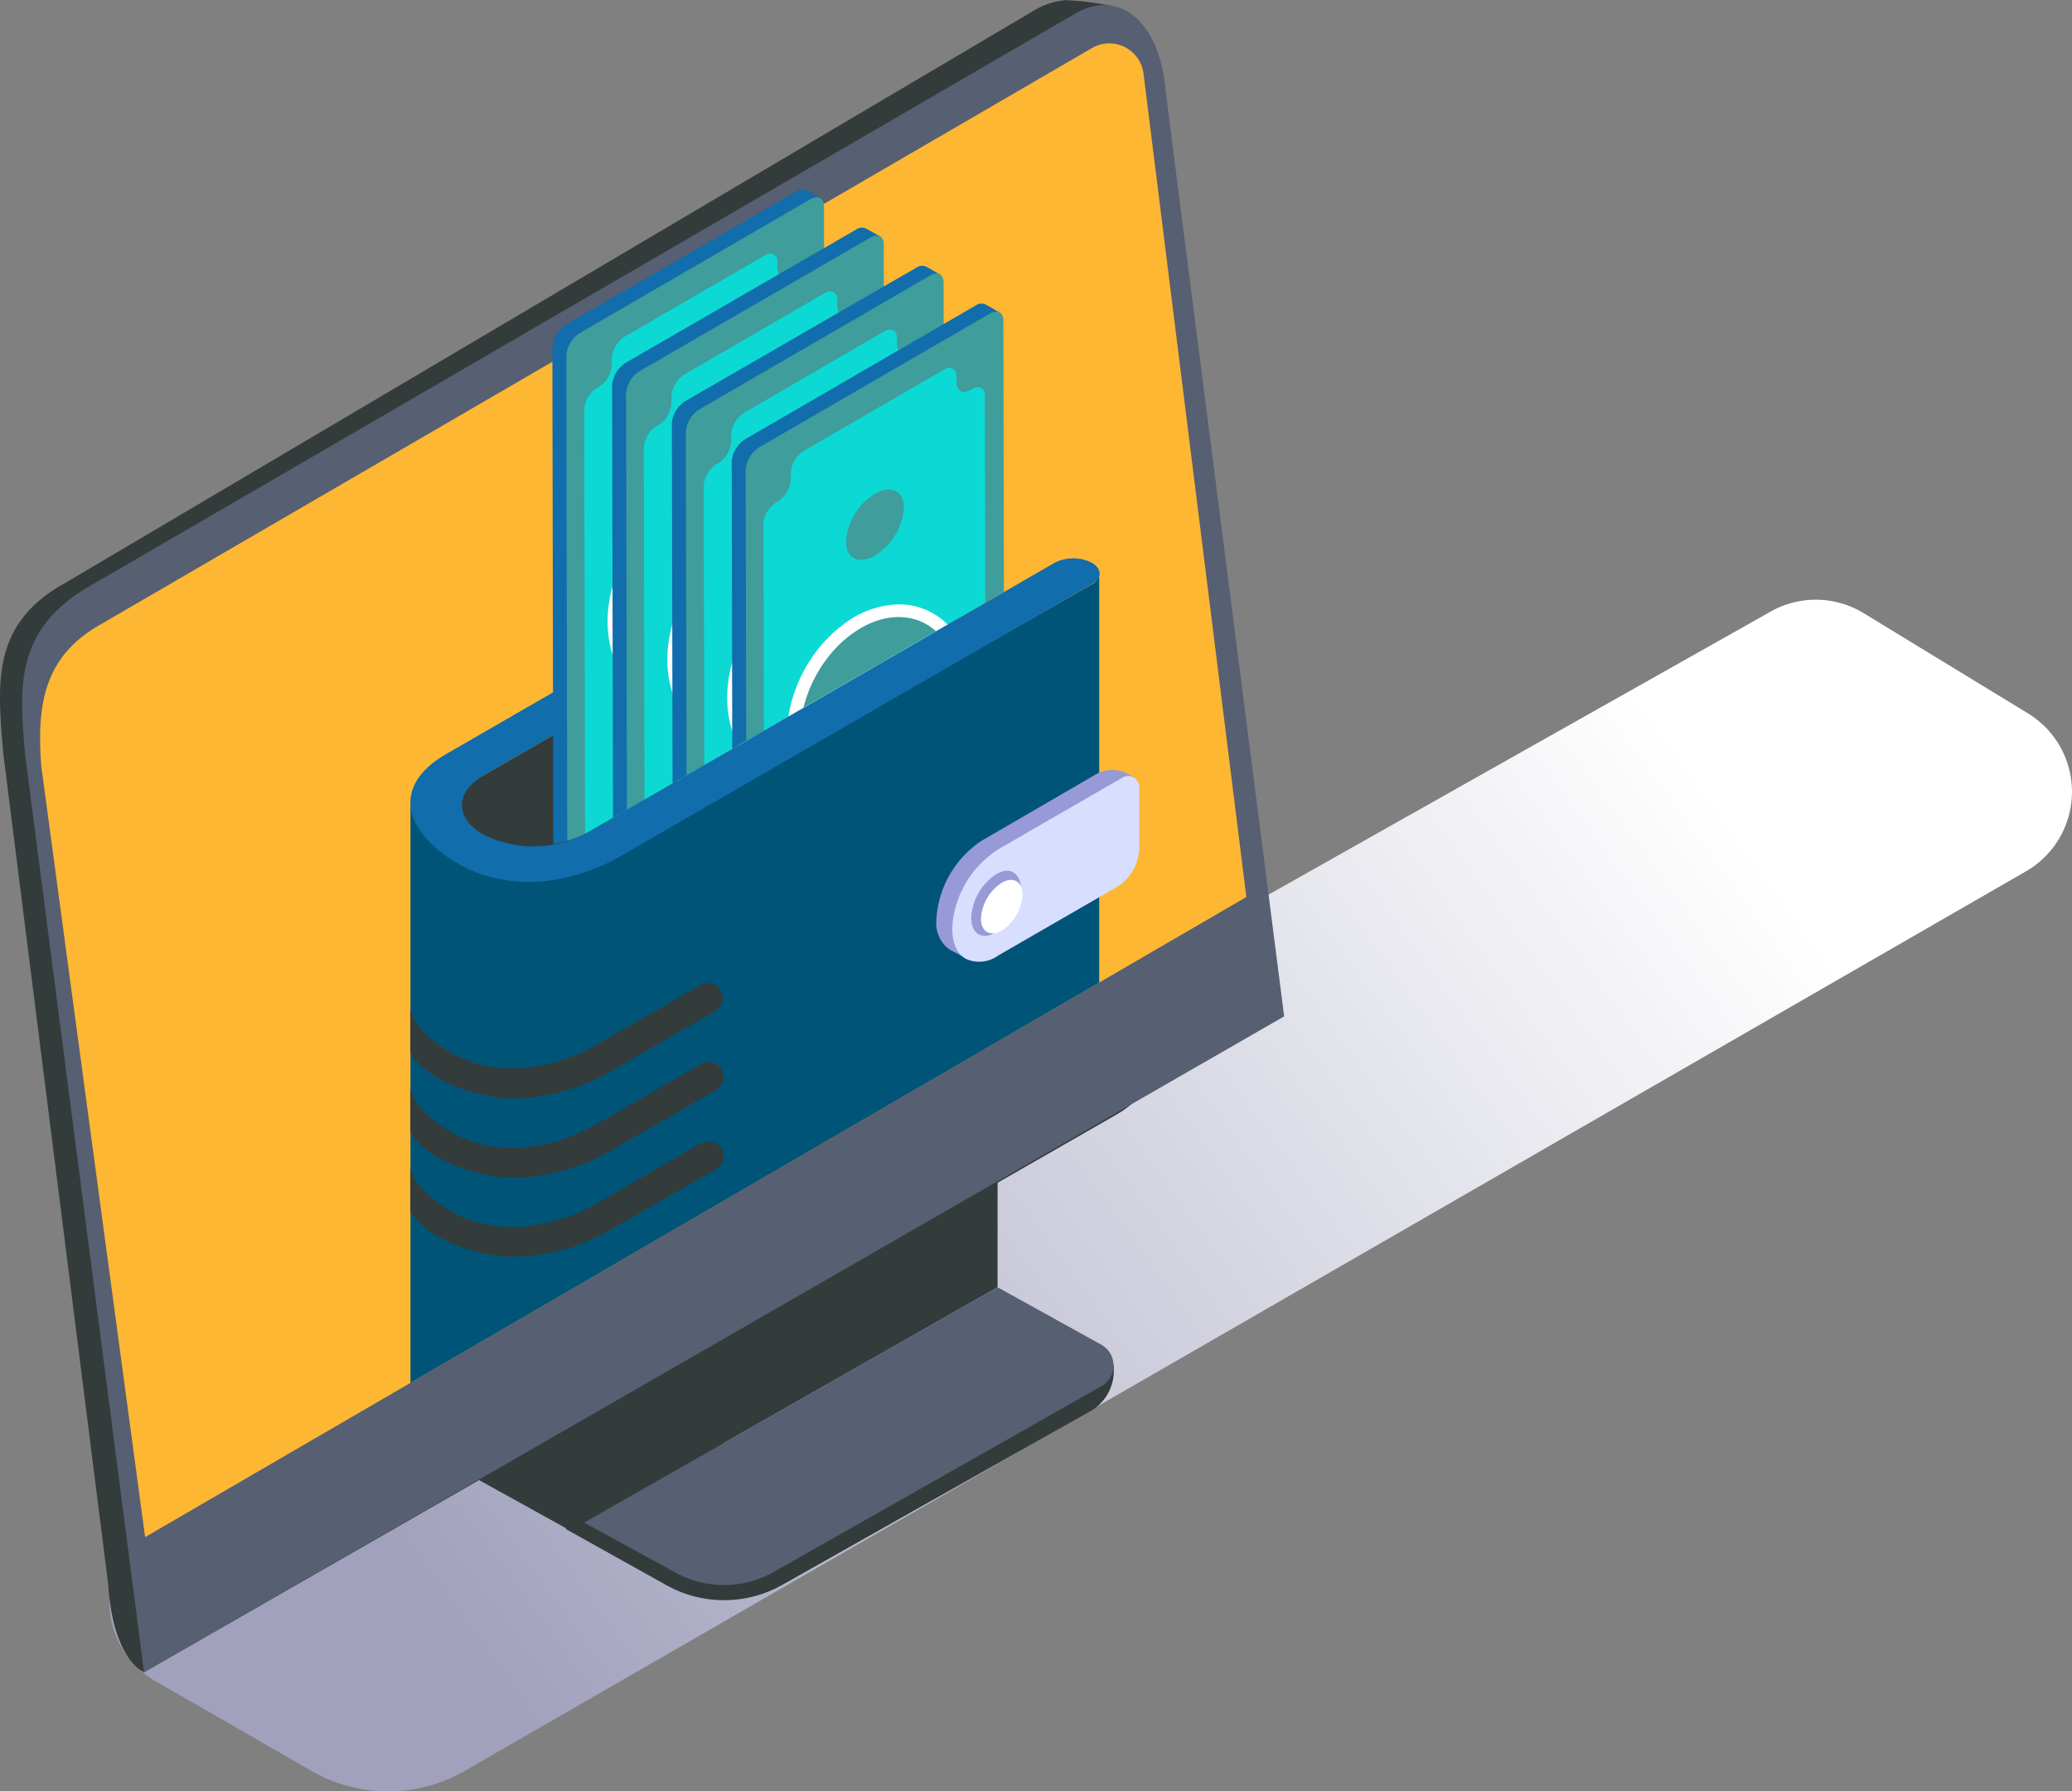 <svg xmlns="http://www.w3.org/2000/svg" xmlns:xlink="http://www.w3.org/1999/xlink" viewBox="0 0 251.03 217.03"><rect x="0" y="0" width="251.03" height="217.03" fill="#808080" stroke="none"/><defs><style>.cls-1{fill:none;}.cls-2{isolation:isolate;}.cls-3{mix-blend-mode:multiply;fill:url(#Безымянный_градиент_2);}.cls-4{fill:#333c3b;}.cls-5{fill:#575f72;}.cls-6{fill:#feb732;}.cls-7{clip-path:url(#clip-path);}.cls-8{fill:#005478;}.cls-9{fill:#430017;}.cls-10{fill:#116dac;}.cls-11{fill:#989ad7;}.cls-12{fill:#d8defe;}.cls-13{fill:#fff;}.cls-14{clip-path:url(#clip-path-2);}.cls-15{fill:#3f9d9c;}.cls-16{fill:#0cd9d4;}</style><linearGradient id="&#x411;&#x435;&#x437;&#x44B;&#x43C;&#x44F;&#x43D;&#x43D;&#x44B;&#x439;_&#x433;&#x440;&#x430;&#x434;&#x438;&#x435;&#x43D;&#x442;_2" x1="30.4" y1="237.83" x2="226.26" y2="96.05" gradientUnits="userSpaceOnUse"><stop offset="0.13" stop-color="#a1a1bd"></stop><stop offset="0.89" stop-color="#fff"></stop></linearGradient><clipPath id="clip-path" transform="translate(0 -19.18)"><path class="cls-1" d="M151,127.86,17.58,205.41,5,112c-.58-7.6.42-13.24,7-42.07L132.3,0c1.76,24,3.82,24.42,5.08,25.7a4.16,4.16,0,0,1,1.17,2.48Z"></path></clipPath><clipPath id="clip-path-2" transform="translate(0 -19.18)"><path class="cls-1" d="M58.64,120.17a13.56,13.56,0,0,0,12.28,0l57-32.9a5,5,0,0,1,4.51,0l-18.49-67L58.57,52.44l.07,60.64C55.26,115,55.26,118.22,58.64,120.17Z"></path></clipPath></defs><title>inregistrare</title><g class="cls-2"><g id="Layer_2" data-name="Layer 2"><g id="Layer_1-2" data-name="Layer 1"><path class="cls-3" d="M18.83,222.86l18.92,10.88a18.59,18.59,0,0,0,18.55,0l189.16-109a11.12,11.12,0,0,0,.25-19.12L225.79,93.47a11.13,11.13,0,0,0-11.26-.2L18.92,203.54A11.11,11.11,0,0,0,18.83,222.86Z" transform="translate(0 -19.18)"></path><path class="cls-4" d="M90.62,186.88l-7.41,17.66a14.3,14.3,0,0,1-14.26,0l-16.37-9.06S92.36,185.89,90.62,186.88Z" transform="translate(0 -19.18)"></path><polygon class="cls-4" points="70.76 184.47 68.51 185.17 68.26 165.04 69.64 164.15 119.49 136.09 70.76 184.47"></polygon><polygon class="cls-4" points="70.78 184.45 120.86 155.96 120.86 135.2 70.78 164.37 70.78 184.45"></polygon><path class="cls-4" d="M134.94,184.58v.71a5.6,5.6,0,0,1-2.83,4.86l-37.25,21a14.34,14.34,0,0,1-14.27,0l-12.08-6.74,2.25-.7,1-.09Z" transform="translate(0 -19.18)"></path><path class="cls-5" d="M133.5,187.09l-39.69,22.5a12.21,12.21,0,0,1-12.18,0l-10.87-5.94,50.1-28.51,12.64,7A2.88,2.88,0,0,1,133.5,187.09Z" transform="translate(0 -19.18)"></path><path class="cls-4" d="M125.11,20.55,7.9,89.81c-9.08,5-8.18,12.33-7.51,20.62L13.11,211.16c.59,9.19,4.34,10.62,4.34,10.62l118-67.67c5.36-3.09,9.16-12.32,8.5-20.61L135.15,20A34.32,34.32,0,0,0,129,19.2,9.14,9.14,0,0,0,125.11,20.55Z" transform="translate(0 -19.18)"></path><path class="cls-5" d="M155.58,142.32,141.22,30.22c-.53-6.71-3.85-10.76-7.94-10.4a7.1,7.1,0,0,0-3,1l-118.77,69c-9.79,5.37-9.16,12.33-8.49,20.61L17.45,221.78Z" transform="translate(0 -19.18)"></path><path class="cls-6" d="M151,127.86,17.58,205.41,5,112c-.58-7.6.42-13.24,7-17.06L132.3,25a4.18,4.18,0,0,1,6.25,3.17Z" transform="translate(0 -19.18)"></path><g class="cls-7"><path class="cls-4" d="M58.48,113.17l57-32.9a1.6,1.6,0,0,0,.92-1.2h0V96.6a1.52,1.52,0,0,1-.93,1.39L71,123.66a10.82,10.82,0,0,1-14.85-4.18.59.59,0,0,1,0-.08C54.83,117.28,55.78,114.73,58.48,113.17Z" transform="translate(0 -19.18)"></path><path class="cls-8" d="M54.86,122.74a21,21,0,0,0,20,0L132.25,90a1.59,1.59,0,0,0,.92-1.3v71.91a1.58,1.58,0,0,1-.92,1.26l-56.89,32.9c-5.86,3.39-15.4,3.39-21.25,0-2.83-1.64-4.19-3.78-4.38-5.92,0-.07,0-72.53,0-72.53C49.72,118.51,51.94,121,54.86,122.74Z" transform="translate(0 -19.18)"></path><path class="cls-9" d="M133.17,88.6v0Z" transform="translate(0 -19.18)"></path><path class="cls-10" d="M54,110.57l57-32.9a5,5,0,0,1,4.5,0c1.25.72,1.25,1.88,0,2.6l-57,32.9c-3.38,2-3.39,5.13,0,7.09a13.62,13.62,0,0,0,12.28,0l57-32.9a5,5,0,0,1,4.5,0c1.25.72,1.25,1.88,0,2.6l-57,32.9c-5.87,3.39-14.28,5-21.28,0C48.48,118.89,48.11,114,54,110.57Z" transform="translate(0 -19.18)"></path><path class="cls-4" d="M49.72,141.44c.29,1.41,1.49,2.93,3.43,4.33,7.9,5.7,16.78,1.37,19.32-.1l12.47-7.2a1.82,1.82,0,0,1,1.81,3.15l-12.47,7.2a24.32,24.32,0,0,1-12.1,3.45c-4,0-10.63-2.1-12.46-5.57Z" transform="translate(0 -19.18)"></path><path class="cls-4" d="M49.72,151.05c.29,1.41,1.49,2.93,3.43,4.33,7.9,5.7,16.78,1.37,19.32-.1l12.47-7.19a1.81,1.81,0,0,1,1.81,3.14l-12.47,7.2a24.32,24.32,0,0,1-12.1,3.45c-4,0-10.63-2.1-12.46-5.57Z" transform="translate(0 -19.18)"></path><path class="cls-4" d="M49.72,160.67c.29,1.4,1.49,2.92,3.43,4.32,7.9,5.7,16.78,1.37,19.32-.1l12.47-7.19a1.81,1.81,0,0,1,1.81,3.14L74.28,168a24.32,24.32,0,0,1-12.1,3.45c-4,0-10.63-2.1-12.46-5.57Z" transform="translate(0 -19.18)"></path><path class="cls-11" d="M119,121l13.77-8a4,4,0,0,1,3.85-.08l.81.43-20.26,22-2.1-1.11a3.94,3.94,0,0,1-1.63-3.6A12.28,12.28,0,0,1,119,121Z" transform="translate(0 -19.18)"></path><path class="cls-12" d="M121.47,121.77l14.56-8.4a1.34,1.34,0,0,1,2,1.16v7.2a5.72,5.72,0,0,1-2.86,5l-14.24,8.22a3.9,3.9,0,0,1-3.93.39c-1.4-.81-2.05-2.89-1.32-5.91A12.16,12.16,0,0,1,121.47,121.77Z" transform="translate(0 -19.18)"></path><path class="cls-11" d="M120.67,125.11c1.68-1,3-.18,3,1.76a6.71,6.71,0,0,1-3,5.26c-1.68,1-3,.19-3-1.75A6.72,6.72,0,0,1,120.67,125.11Z" transform="translate(0 -19.18)"></path><path class="cls-13" d="M121.37,126.13c1.38-.8,2.51-.16,2.51,1.45a5.55,5.55,0,0,1-2.51,4.34c-1.39.8-2.52.16-2.52-1.45A5.54,5.54,0,0,1,121.37,126.13Z" transform="translate(0 -19.18)"></path><g class="cls-14"><path class="cls-10" d="M99.44,43.22l-2.09,3.84-.93-.54.14,70.67a3.57,3.57,0,0,1-1.68,2.75L70.54,134.06l.36-.08-1.74,4.21-1.63-.93h0a1,1,0,0,1-.47-1l-.14-75a3.56,3.56,0,0,1,1.67-2.76L96.46,42.38a1.22,1.22,0,0,1,1.24-.13h0Z" transform="translate(0 -19.18)"></path><path class="cls-15" d="M99.83,44.15l.14,75a3.58,3.58,0,0,1-1.67,2.76L70.43,138.07c-.92.54-1.68.17-1.68-.81l-.14-75a3.54,3.54,0,0,1,1.67-2.75L98.15,43.33C99.07,42.8,99.83,43.16,99.83,44.15Z" transform="translate(0 -19.18)"></path><path class="cls-16" d="M95.78,52.59l.26-.15c.85-.49,1.54-.12,1.55.85l.11,60.32a3.38,3.38,0,0,1-1.55,2.65l-.16.09A3.36,3.36,0,0,0,94.43,119v0a3.37,3.37,0,0,1-1.54,2.64l-17.11,9.92c-.85.5-1.54.12-1.54-.85v0c0-1-.69-1.35-1.55-.85l-.24.14c-.85.5-1.55.12-1.55-.84l-.12-60.34a3.38,3.38,0,0,1,1.53-2.63l.29-.17a3.39,3.39,0,0,0,1.52-2.63v-.78A3.41,3.41,0,0,1,75.64,60l17-9.87c.86-.49,1.55-.12,1.55.83v.81C94.24,52.7,94.93,53.08,95.78,52.59Z" transform="translate(0 -19.18)"></path><path class="cls-13" d="M82.28,104.62a8.28,8.28,0,0,1-7.91-5.73c-2.16-5.83.45-13.66,5.95-17.84a11.37,11.37,0,0,1,6.82-2.51,8.3,8.3,0,0,1,7.91,5.74c2.15,5.82-.46,13.65-6,17.83A11.41,11.41,0,0,1,82.28,104.62Z" transform="translate(0 -19.18)"></path><path class="cls-15" d="M81.25,82.28c4.91-3.74,10.45-2.61,12.36,2.54s-.53,12.33-5.44,16.06-10.45,2.61-12.36-2.53S76.33,86,81.25,82.28Z" transform="translate(0 -19.18)"></path><path class="cls-15" d="M84.34,116.47c-1.94,1.12-3.51.36-3.52-1.7A7.49,7.49,0,0,1,84.33,109c1.93-1.13,3.51-.36,3.51,1.7A7.49,7.49,0,0,1,84.34,116.47Z" transform="translate(0 -19.18)"></path><path class="cls-15" d="M84.25,72.63c-1.93,1.12-3.51.37-3.51-1.7a7.47,7.47,0,0,1,3.5-5.76c1.94-1.13,3.51-.37,3.52,1.7A7.47,7.47,0,0,1,84.25,72.63Z" transform="translate(0 -19.18)"></path><path class="cls-10" d="M106.68,47.84l-2.09,3.84-.93-.54.14,70.67a3.54,3.54,0,0,1-1.67,2.75L77.78,138.68l.36-.08-1.73,4.21-1.64-.93h0a1,1,0,0,1-.46-1l-.15-75a3.59,3.59,0,0,1,1.67-2.76L103.71,47a1.18,1.18,0,0,1,1.23-.12v0Z" transform="translate(0 -19.18)"></path><path class="cls-15" d="M107.07,48.77l.15,75a3.61,3.61,0,0,1-1.67,2.76L77.68,142.69c-.93.54-1.69.17-1.68-.81l-.15-75a3.54,3.54,0,0,1,1.67-2.75L105.39,48C106.32,47.42,107.07,47.78,107.07,48.77Z" transform="translate(0 -19.18)"></path><path class="cls-16" d="M103,57.21l.26-.15c.86-.49,1.54-.12,1.55.85l.11,60.32a3.35,3.35,0,0,1-1.55,2.65l-.16.09a3.36,3.36,0,0,0-1.56,2.65v0a3.37,3.37,0,0,1-1.54,2.64L83,136.23c-.85.5-1.54.12-1.54-.85v0c0-1-.7-1.35-1.55-.85l-.25.14c-.84.5-1.54.13-1.55-.84L78,73.46a3.4,3.4,0,0,1,1.53-2.63l.29-.17A3.36,3.36,0,0,0,81.35,68v-.78a3.41,3.41,0,0,1,1.54-2.65l17-9.87c.85-.49,1.54-.12,1.55.83v.81C101.49,57.32,102.18,57.7,103,57.21Z" transform="translate(0 -19.18)"></path><path class="cls-13" d="M89.52,109.24a8.29,8.29,0,0,1-7.91-5.73c-2.16-5.83.46-13.66,6-17.84a11.37,11.37,0,0,1,6.82-2.51,8.29,8.29,0,0,1,7.91,5.74c2.16,5.82-.46,13.65-6,17.83A11.37,11.37,0,0,1,89.52,109.24Z" transform="translate(0 -19.18)"></path><path class="cls-15" d="M88.49,86.9c4.91-3.74,10.45-2.61,12.36,2.54s-.53,12.33-5.44,16.07S85,108.11,83.05,103,83.58,90.63,88.49,86.9Z" transform="translate(0 -19.18)"></path><path class="cls-15" d="M91.58,121.09c-1.93,1.12-3.51.36-3.51-1.7a7.47,7.47,0,0,1,3.5-5.76c1.94-1.13,3.51-.36,3.51,1.7A7.44,7.44,0,0,1,91.58,121.09Z" transform="translate(0 -19.18)"></path><path class="cls-15" d="M91.49,77.25c-1.93,1.12-3.51.37-3.5-1.7a7.46,7.46,0,0,1,3.49-5.76c1.94-1.13,3.52-.37,3.52,1.7A7.44,7.44,0,0,1,91.49,77.25Z" transform="translate(0 -19.18)"></path><path class="cls-10" d="M113.92,52.46l-2.08,3.84-.93-.54.14,70.67a3.57,3.57,0,0,1-1.68,2.75L85,143.3l.35-.08-1.73,4.21L82,146.5h0a1,1,0,0,1-.46-1l-.14-75a3.5,3.5,0,0,1,1.67-2.75L111,51.62a1.22,1.22,0,0,1,1.24-.12v0Z" transform="translate(0 -19.18)"></path><path class="cls-15" d="M114.32,53.39l.14,75a3.56,3.56,0,0,1-1.67,2.76L84.92,147.31c-.93.54-1.68.17-1.68-.81l-.15-75a3.57,3.57,0,0,1,1.68-2.75l27.87-16.16C113.56,52,114.32,52.4,114.32,53.39Z" transform="translate(0 -19.18)"></path><path class="cls-16" d="M110.27,61.83l.26-.15c.85-.49,1.54-.12,1.55.85l.11,60.32a3.39,3.39,0,0,1-1.56,2.65l-.16.09a3.36,3.36,0,0,0-1.56,2.65v0a3.36,3.36,0,0,1-1.55,2.64l-17.1,9.92c-.85.5-1.55.12-1.54-.85v0c0-1-.69-1.35-1.55-.85l-.25.15c-.84.49-1.54.12-1.54-.85l-.12-60.34a3.39,3.39,0,0,1,1.52-2.63l.29-.17a3.36,3.36,0,0,0,1.52-2.63v-.78a3.41,3.41,0,0,1,1.54-2.65l17-9.87c.86-.49,1.55-.12,1.55.83V61C108.73,61.94,109.42,62.32,110.27,61.83Z" transform="translate(0 -19.18)"></path><path class="cls-13" d="M96.76,113.86a8.27,8.27,0,0,1-7.9-5.73c-2.16-5.83.45-13.66,6-17.84a11.36,11.36,0,0,1,6.81-2.51,8.31,8.31,0,0,1,7.92,5.74c2.15,5.82-.46,13.65-6,17.83A11.37,11.37,0,0,1,96.76,113.86Z" transform="translate(0 -19.18)"></path><path class="cls-15" d="M95.74,91.52c4.91-3.74,10.44-2.6,12.36,2.54s-.54,12.33-5.45,16.07-10.44,2.6-12.35-2.54S90.82,95.26,95.74,91.52Z" transform="translate(0 -19.18)"></path><path class="cls-15" d="M98.83,125.71c-1.94,1.12-3.51.36-3.52-1.69a7.5,7.5,0,0,1,3.5-5.77c1.94-1.12,3.52-.36,3.52,1.7A7.47,7.47,0,0,1,98.83,125.71Z" transform="translate(0 -19.18)"></path><path class="cls-15" d="M98.74,81.87c-1.93,1.12-3.51.37-3.51-1.7a7.44,7.44,0,0,1,3.5-5.76c1.94-1.13,3.51-.37,3.51,1.7A7.43,7.43,0,0,1,98.74,81.87Z" transform="translate(0 -19.18)"></path><path class="cls-10" d="M121.17,57.08l-2.09,3.84-.93-.54.14,70.67a3.56,3.56,0,0,1-1.67,2.75L92.27,147.92l.36-.08-1.74,4.21-1.63-.93h0a1,1,0,0,1-.47-1l-.14-75a3.56,3.56,0,0,1,1.67-2.75l27.87-16.17a1.22,1.22,0,0,1,1.24-.12v0Z" transform="translate(0 -19.18)"></path><path class="cls-15" d="M121.56,58l.15,75a3.6,3.6,0,0,1-1.68,2.76L92.16,151.93c-.92.54-1.68.17-1.68-.81l-.14-75A3.54,3.54,0,0,1,92,73.36L119.88,57.2C120.8,56.67,121.56,57,121.56,58Z" transform="translate(0 -19.18)"></path><path class="cls-16" d="M117.51,66.45l.26-.15c.85-.49,1.54-.12,1.55.85l.11,60.32a3.38,3.38,0,0,1-1.55,2.65l-.16.09a3.36,3.36,0,0,0-1.56,2.65v.06a3.37,3.37,0,0,1-1.54,2.63l-17.11,9.92c-.85.5-1.54.12-1.54-.84v0c0-1-.7-1.35-1.55-.85l-.25.15c-.85.49-1.55.12-1.55-.85L92.5,82.7A3.38,3.38,0,0,1,94,80.07l.29-.17a3.39,3.39,0,0,0,1.52-2.63v-.78a3.4,3.4,0,0,1,1.53-2.65l17-9.87c.85-.49,1.54-.12,1.54.83v.82C116,66.56,116.66,66.94,117.51,66.45Z" transform="translate(0 -19.18)"></path><path class="cls-13" d="M104,118.49a8.29,8.29,0,0,1-7.91-5.74c-2.16-5.82.45-13.66,6-17.84a11.37,11.37,0,0,1,6.82-2.51,8.3,8.3,0,0,1,7.91,5.74c2.15,5.82-.46,13.65-6,17.83A11.36,11.36,0,0,1,104,118.49Z" transform="translate(0 -19.18)"></path><path class="cls-15" d="M103,96.14c4.91-3.74,10.45-2.6,12.36,2.54s-.53,12.33-5.44,16.07-10.45,2.6-12.36-2.54S98.06,99.88,103,96.14Z" transform="translate(0 -19.18)"></path><path class="cls-15" d="M106.07,130.33c-1.93,1.12-3.51.36-3.52-1.69a7.51,7.51,0,0,1,3.51-5.77c1.94-1.12,3.51-.36,3.51,1.7A7.43,7.43,0,0,1,106.07,130.33Z" transform="translate(0 -19.18)"></path><path class="cls-15" d="M106,86.49c-1.93,1.12-3.51.37-3.51-1.7A7.47,7.47,0,0,1,106,79c1.94-1.13,3.51-.36,3.52,1.7A7.47,7.47,0,0,1,106,86.49Z" transform="translate(0 -19.18)"></path></g></g></g></g></g></svg>